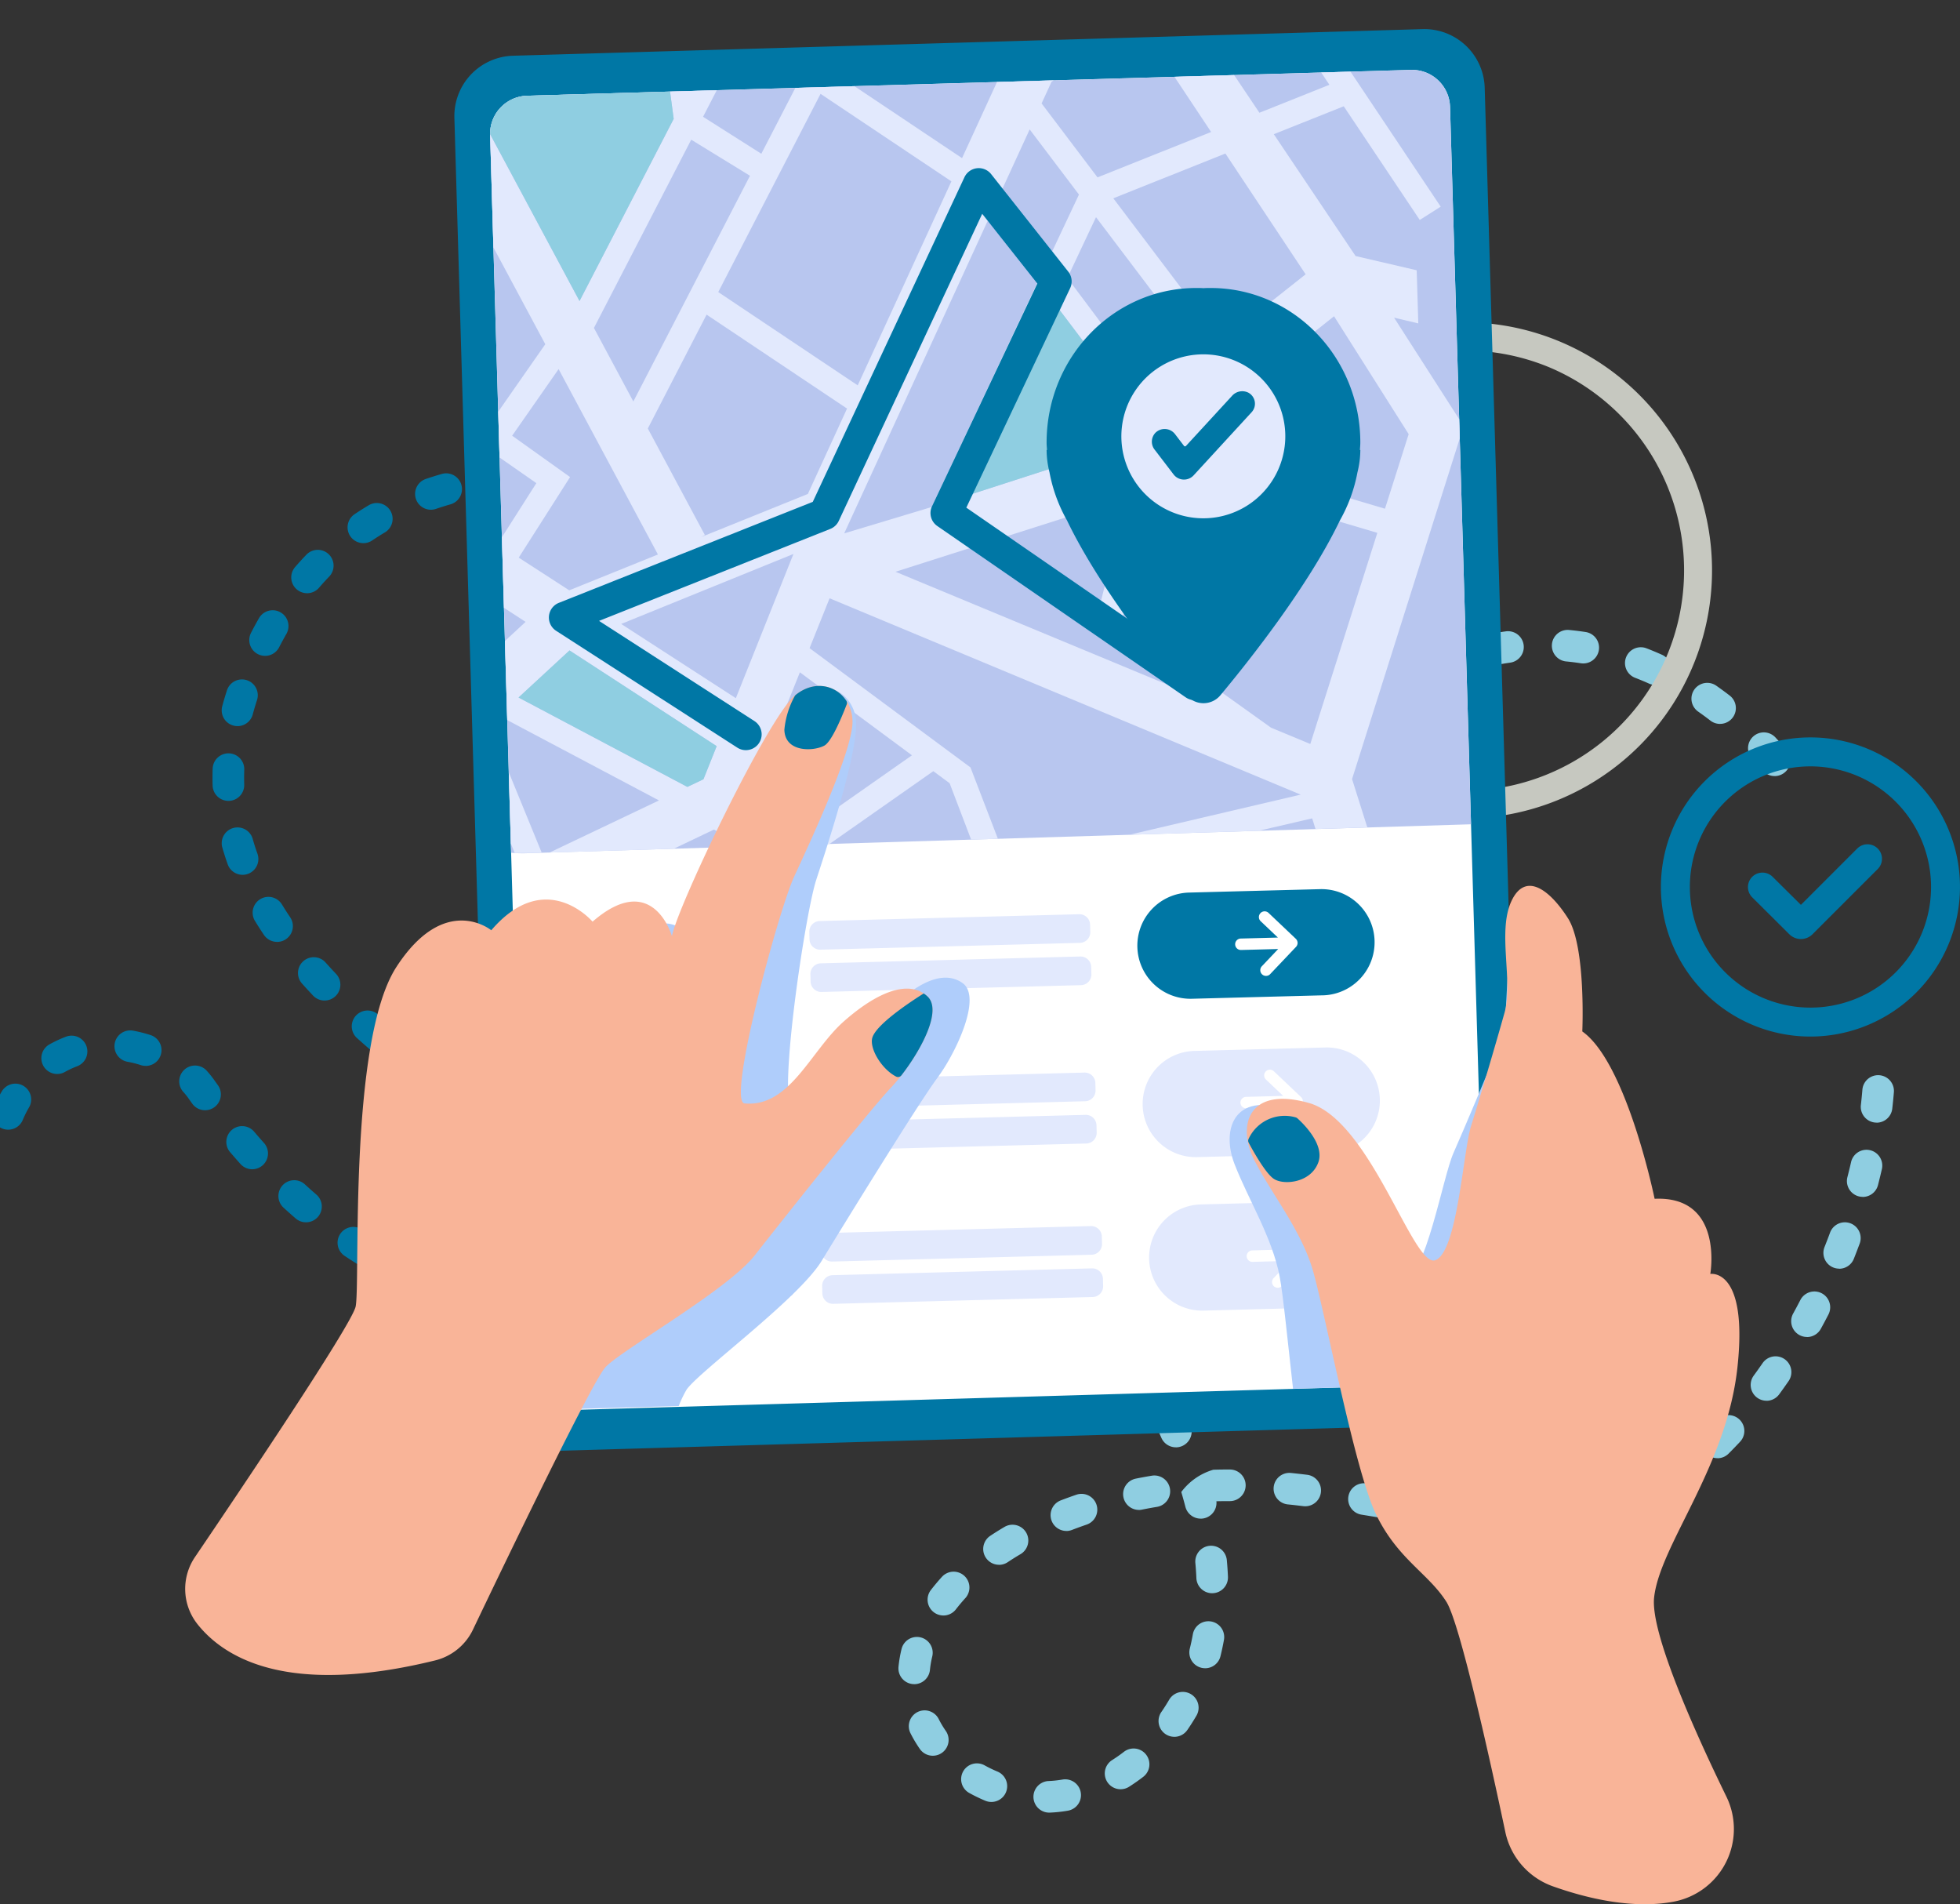 <svg xmlns="http://www.w3.org/2000/svg" xmlns:xlink="http://www.w3.org/1999/xlink" id="Group_3222" data-name="Group 3222" width="310.161" height="301.272" viewBox="0 0 310.161 301.272"><rect x="0" y="0" width="310.161" height="301.272" fill="#333333" stroke="none"/><defs><clipPath id="clip-path"><rect id="Rectangle_1832" data-name="Rectangle 1832" width="310.161" height="301.272" fill="none"></rect></clipPath><clipPath id="clip-path-4"><path id="Path_15196" data-name="Path 15196" d="M296.136,21.443,156.268,25.534a6.02,6.02,0,0,0-5.842,6.194l5.731,195.918a6.021,6.021,0,0,0,6.194,5.842L302.219,229.4a6.021,6.021,0,0,0,5.842-6.194L302.329,27.284a6.019,6.019,0,0,0-6.014-5.844c-.059,0-.12,0-.179,0" transform="translate(-150.423 -21.44)" fill="none"></path></clipPath><clipPath id="clip-path-6"><rect id="Rectangle_1829" data-name="Rectangle 1829" width="74.124" height="74.002" fill="none"></rect></clipPath><clipPath id="clip-path-7"><rect id="Rectangle_1830" data-name="Rectangle 1830" width="88.792" height="114.887" fill="none"></rect></clipPath></defs><g id="Group_3221" data-name="Group 3221" clip-path="url(#clip-path)"><g id="Group_3208" data-name="Group 3208"><g id="Group_3207" data-name="Group 3207" clip-path="url(#clip-path)"><path id="Path_15160" data-name="Path 15160" d="M79.223,278.248a2.5,2.5,0,0,1-.04-5,12.243,12.243,0,0,0,2.077-.2,2.5,2.5,0,1,1,.934,4.912,17.247,17.247,0,0,1-2.93.29ZM70,276.5a2.5,2.5,0,0,1-.824-.14c-.805-.281-1.639-.6-2.477-.942a2.5,2.5,0,1,1,1.9-4.626c.757.31,1.507.6,2.229.848A2.5,2.5,0,0,1,70,276.5Zm19-3.942a2.5,2.5,0,0,1-2.237-3.613c.091-.184.179-.376.261-.571l.23-.548a6.351,6.351,0,0,0,.267-.768,2.5,2.5,0,0,1,4.821,1.326,11.375,11.375,0,0,1-.478,1.378l-.231.548c-.123.292-.255.582-.394.86A2.5,2.5,0,0,1,89,272.56ZM59.248,271.3a2.488,2.488,0,0,1-1.309-.372c-.731-.45-1.47-.925-2.2-1.412a2.5,2.5,0,0,1,2.78-4.156c.676.452,1.362.893,2.04,1.311a2.5,2.5,0,0,1-1.314,4.629Zm-9.611-7.094A2.49,2.49,0,0,1,48,263.6c-.646-.558-1.3-1.137-1.936-1.722a2.5,2.5,0,0,1,3.377-3.687c.6.552,1.218,1.1,1.827,1.625a2.5,2.5,0,0,1-1.635,4.392ZM87.8,261.34a2.5,2.5,0,0,1-2.074-1.1c-.394-.583-.856-1.2-1.371-1.825a2.5,2.5,0,0,1,3.862-3.176c.615.748,1.171,1.488,1.652,2.2a2.5,2.5,0,0,1-2.069,3.9Zm-46.673-5.524a2.494,2.494,0,0,1-1.863-.833c-.568-.634-1.138-1.287-1.7-1.942a2.5,2.5,0,0,1,3.8-3.244c.532.624,1.076,1.247,1.617,1.851a2.5,2.5,0,0,1-1.862,4.168Zm38.492-3.162a2.491,2.491,0,0,1-1.653-.626c-.584-.516-1.2-1.046-1.871-1.621a2.5,2.5,0,1,1,3.244-3.805c.7.594,1.33,1.142,1.936,1.677a2.5,2.5,0,0,1-1.655,4.374ZM2.5,249.555a2.5,2.5,0,0,1-2.3-3.468,21.82,21.82,0,0,1,1.268-2.545,2.5,2.5,0,1,1,4.318,2.52,16.8,16.8,0,0,0-.976,1.96A2.5,2.5,0,0,1,2.5,249.555Zm31.168-3.075a2.5,2.5,0,0,1-2.035-1.045c-.2-.275-.4-.556-.592-.834a10.793,10.793,0,0,0-.765-.957A2.5,2.5,0,1,1,34,240.313a15.826,15.826,0,0,1,1.124,1.408c.19.27.381.539.57.8a2.5,2.5,0,0,1-2.03,3.956Zm36.776-1.49a2.489,2.489,0,0,1-1.58-.564q-.969-.791-1.954-1.6a2.5,2.5,0,0,1,3.172-3.865q.979.8,1.944,1.591a2.5,2.5,0,0,1-1.583,4.437Zm-60.185-4.248a2.5,2.5,0,0,1-1.221-4.683,19.689,19.689,0,0,1,2.614-1.217,2.5,2.5,0,0,1,1.772,4.676,14.668,14.668,0,0,0-1.948.907A2.489,2.489,0,0,1,10.258,240.743Zm14.008-1.28a2.5,2.5,0,0,1-.771-.122,16.2,16.2,0,0,0-2.113-.531,2.5,2.5,0,0,1,.886-4.921,21.214,21.214,0,0,1,2.768.7,2.5,2.5,0,0,1-.77,4.879Zm36.977-2.113a2.49,2.49,0,0,1-1.637-.611c-.657-.569-1.3-1.138-1.92-1.691a2.5,2.5,0,0,1,3.336-3.724c.6.535,1.223,1.086,1.859,1.638a2.5,2.5,0,0,1-1.639,4.389Zm-8.672-8.227a2.493,2.493,0,0,1-1.817-.782c-.6-.635-1.19-1.276-1.753-1.906a2.5,2.5,0,0,1,3.73-3.33c.531.595,1.088,1.2,1.656,1.8a2.5,2.5,0,0,1-1.816,4.218Zm-7.52-9.28a2.5,2.5,0,0,1-2.077-1.105c-.494-.734-.971-1.48-1.419-2.215a2.5,2.5,0,0,1,4.271-2.6c.409.671.845,1.353,1.3,2.025a2.5,2.5,0,0,1-2.072,3.9ZM39.6,209.234a2.5,2.5,0,0,1-2.354-1.66c-.3-.842-.577-1.7-.821-2.545a2.5,2.5,0,1,1,4.8-1.384c.215.747.459,1.5.725,2.247a2.5,2.5,0,0,1-2.354,3.342Zm-2.243-11.7a2.5,2.5,0,0,1-2.5-2.423c-.027-.887-.025-1.79.007-2.683a2.5,2.5,0,1,1,5,.178c-.028.783-.03,1.574-.006,2.352a2.5,2.5,0,0,1-2.422,2.576Zm1.439-11.827a2.5,2.5,0,0,1-2.416-3.149c.225-.84.479-1.694.754-2.539a2.5,2.5,0,0,1,4.754,1.548c-.248.762-.477,1.532-.68,2.288A2.5,2.5,0,0,1,38.793,185.71Zm4.36-11.116a2.5,2.5,0,0,1-2.221-3.644c.4-.783.827-1.562,1.259-2.315a2.5,2.5,0,1,1,4.335,2.492c-.394.686-.781,1.4-1.148,2.111A2.5,2.5,0,0,1,43.153,174.594Zm6.644-9.912a2.5,2.5,0,0,1-1.891-4.134c.578-.669,1.18-1.328,1.789-1.96a2.5,2.5,0,1,1,3.6,3.47c-.546.567-1.086,1.158-1.6,1.759A2.494,2.494,0,0,1,49.8,164.682Zm8.916-7.92a2.5,2.5,0,0,1-1.4-4.574c.731-.492,1.488-.971,2.247-1.422a2.5,2.5,0,0,1,2.553,4.3c-.679.4-1.354.83-2.008,1.27A2.488,2.488,0,0,1,58.712,156.762ZM107.155,152a2.5,2.5,0,0,1-.747-.115c-.776-.243-1.562-.475-2.338-.69a2.5,2.5,0,1,1,1.337-4.818c.827.23,1.666.477,2.493.736a2.5,2.5,0,0,1-.746,4.887ZM69.4,151.473a2.5,2.5,0,0,1-.81-4.866c.828-.284,1.678-.55,2.527-.792a2.5,2.5,0,1,1,1.372,4.808c-.766.218-1.532.459-2.278.714A2.5,2.5,0,0,1,69.4,151.473Zm26.111-2.117a2.521,2.521,0,0,1-.352-.025c-.8-.113-1.61-.211-2.405-.293a2.5,2.5,0,0,1,.51-4.974c.857.088,1.73.194,2.592.316a2.5,2.5,0,0,1-.345,4.976Zm-14.445-.373a2.5,2.5,0,0,1-.237-4.989c.864-.083,1.746-.149,2.622-.194a2.5,2.5,0,1,1,.258,4.993c-.8.041-1.61.1-2.4.178C81.225,148.979,81.144,148.983,81.063,148.983Z" transform="translate(-1.211 -70.83)" fill="#0077a5"></path><path id="Path_15161" data-name="Path 15161" d="M482.877,218.588a2.494,2.494,0,0,1-1.9-.876c-.523-.612-1.063-1.219-1.606-1.8a2.5,2.5,0,1,1,3.665-3.4c.589.635,1.176,1.294,1.743,1.958a2.5,2.5,0,0,1-1.9,4.124Zm-65.75-6.763a2.5,2.5,0,0,1-1.642-4.386c.665-.578,1.346-1.145,2.027-1.684a2.5,2.5,0,0,1,3.105,3.919c-.62.491-1.242,1.008-1.849,1.536A2.49,2.49,0,0,1,417.127,211.825Zm57.118-1.487a2.489,2.489,0,0,1-1.526-.521c-.634-.489-1.284-.968-1.934-1.422a2.5,2.5,0,1,1,2.866-4.1c.713.5,1.428,1.024,2.123,1.561a2.5,2.5,0,0,1-1.53,4.479Zm-47.276-5.259a2.5,2.5,0,0,1-1.151-4.721c.787-.408,1.593-.8,2.393-1.156a2.5,2.5,0,0,1,2.047,4.562c-.716.321-1.436.669-2.141,1.034A2.49,2.49,0,0,1,426.969,205.079Zm37.055-.9a2.491,2.491,0,0,1-1.021-.219c-.725-.325-1.465-.633-2.2-.916a2.5,2.5,0,1,1,1.8-4.666c.818.315,1.642.658,2.449,1.02a2.5,2.5,0,0,1-1.024,4.782ZM438.2,201.094a2.5,2.5,0,0,1-.491-4.951c.87-.175,1.756-.326,2.634-.447a2.5,2.5,0,1,1,.685,4.953c-.776.107-1.56.241-2.33.4A2.513,2.513,0,0,1,438.2,201.094Zm14.4-.319a2.519,2.519,0,0,1-.384-.03c-.779-.12-1.569-.218-2.35-.291a2.5,2.5,0,0,1,.464-4.978c.879.082,1.77.192,2.647.327a2.5,2.5,0,0,1-.378,4.971Z" transform="translate(-202.054 -95.811)" fill="#8fcee1"></path><path id="Path_15162" data-name="Path 15162" d="M301.933,440.846a2.5,2.5,0,0,1-.107-5,16.718,16.718,0,0,0,1.953-.2l.227-.038a2.5,2.5,0,0,1,.86,4.925l-.284.048a21.737,21.737,0,0,1-2.54.26Zm-9.212-1.688a2.492,2.492,0,0,1-.961-.193,25.317,25.317,0,0,1-2.515-1.216,2.5,2.5,0,1,1,2.422-4.374,20.294,20.294,0,0,0,2.017.975,2.5,2.5,0,0,1-.963,4.808Zm20.45-2.012a2.5,2.5,0,0,1-1.34-4.613c.635-.4,1.265-.843,1.872-1.312a2.5,2.5,0,0,1,3.053,3.96c-.729.562-1.486,1.092-2.251,1.577A2.488,2.488,0,0,1,313.171,437.146Zm-29.714-5.3a2.5,2.5,0,0,1-2.054-1.071,20.219,20.219,0,0,1-1.471-2.467,2.5,2.5,0,1,1,4.467-2.246,15.214,15.214,0,0,0,1.107,1.854,2.5,2.5,0,0,1-2.049,3.929Zm38.217-2.995a2.5,2.5,0,0,1-2.055-3.921c.438-.634.857-1.294,1.247-1.963a2.5,2.5,0,0,1,4.32,2.517c-.454.779-.943,1.548-1.453,2.287A2.5,2.5,0,0,1,321.674,428.855Zm-41.159-8.331a2.531,2.531,0,0,1-.254-.013,2.5,2.5,0,0,1-2.237-2.738,20.664,20.664,0,0,1,.486-2.822,2.5,2.5,0,0,1,4.857,1.187,15.642,15.642,0,0,0-.368,2.137A2.5,2.5,0,0,1,280.515,420.524Zm46.035-2.518a2.5,2.5,0,0,1-2.429-3.1c.186-.752.351-1.526.489-2.3a2.5,2.5,0,0,1,4.922.878c-.158.883-.345,1.766-.558,2.624A2.5,2.5,0,0,1,326.55,418.006Zm-41.424-8.346a2.5,2.5,0,0,1-1.979-4.026c.542-.7,1.131-1.405,1.751-2.086a2.5,2.5,0,1,1,3.7,3.367c-.528.58-1.028,1.175-1.486,1.77A2.5,2.5,0,0,1,285.126,409.66Zm42.537-3.521a2.5,2.5,0,0,1-2.5-2.394c-.033-.784-.088-1.587-.162-2.387a2.5,2.5,0,1,1,4.979-.461c.082.883.142,1.77.179,2.637a2.5,2.5,0,0,1-2.392,2.6Zm-33.73-4.5a2.5,2.5,0,0,1-1.387-4.582c.73-.486,1.488-.96,2.253-1.409a2.5,2.5,0,1,1,2.534,4.311c-.685.4-1.363.827-2.016,1.262A2.488,2.488,0,0,1,293.933,401.643Zm83.992-4.551h-.083c-.842-.027-1.711-.068-2.585-.121a2.5,2.5,0,0,1,.3-4.991c.827.05,1.65.089,2.445.114a2.5,2.5,0,0,1-.08,5Zm9.419-.335a2.5,2.5,0,0,1-.388-4.97,20.082,20.082,0,0,0,2.186-.477,2.5,2.5,0,0,1,1.329,4.82,25.1,25.1,0,0,1-2.732.595A2.522,2.522,0,0,1,387.344,396.758Zm-82.745-.466a2.5,2.5,0,0,1-.9-4.835c.807-.309,1.631-.609,2.45-.89a2.5,2.5,0,1,1,1.623,4.729c-.763.262-1.531.541-2.283.829A2.5,2.5,0,0,1,304.6,396.292Zm61.424-.277a2.518,2.518,0,0,1-.341-.023c-.812-.111-1.637-.228-2.523-.36a2.5,2.5,0,0,1,.735-4.946c.866.129,1.671.244,2.463.351a2.5,2.5,0,0,1-.334,4.977Zm-40.181-1.672a2.5,2.5,0,0,1-2.419-1.875c-.2-.771-.418-1.558-.651-2.337a9.731,9.731,0,0,1,5.09-3.53l.158,0c.8-.022,1.623-.032,2.445-.029a2.5,2.5,0,0,1-.01,5h-.3c-.614,0-1.225.008-1.823.023a2.5,2.5,0,0,1-2.489,2.753Zm28.367-.184a2.515,2.515,0,0,1-.412-.034c-.675-.112-1.567-.259-2.477-.407a2.5,2.5,0,1,1,.8-4.935c.917.149,1.813.3,2.492.41a2.5,2.5,0,0,1-.406,4.967Zm-38.14-1.194a2.5,2.5,0,0,1-.491-4.951c.848-.171,1.71-.328,2.563-.469a2.5,2.5,0,0,1,.813,4.933c-.8.131-1.6.278-2.39.437A2.512,2.512,0,0,1,316.068,392.965Zm26.314-.578a2.526,2.526,0,0,1-.3-.019c-.839-.1-1.665-.2-2.456-.276a2.5,2.5,0,0,1,.512-4.974c.821.085,1.679.181,2.548.287a2.5,2.5,0,0,1-.3,4.982Zm55.98-.084a2.5,2.5,0,0,1-1.337-4.615c.654-.412,1.318-.859,1.974-1.326a2.5,2.5,0,0,1,2.9,4.073c-.732.521-1.475,1.02-2.207,1.482A2.489,2.489,0,0,1,398.362,392.3Zm9.262-7.523a2.5,2.5,0,0,1-1.765-4.27c.564-.562,1.132-1.15,1.688-1.746a2.5,2.5,0,1,1,3.656,3.411c-.6.64-1.207,1.271-1.814,1.875A2.492,2.492,0,0,1,407.625,384.78Zm-85.708-1.721a2.5,2.5,0,0,1-2.294-1.5c-.323-.742-.662-1.491-1.008-2.225a2.5,2.5,0,0,1,4.523-2.131c.367.779.727,1.574,1.07,2.362a2.5,2.5,0,0,1-2.291,3.5Zm93.46-7.369a2.5,2.5,0,0,1-2.015-3.978c.477-.651.954-1.322,1.417-1.994a2.5,2.5,0,0,1,4.116,2.838c-.49.711-.995,1.421-1.5,2.111A2.5,2.5,0,0,1,415.377,375.691Zm-98.993-3.222a2.5,2.5,0,0,1-2.13-1.188c-.425-.69-.867-1.383-1.313-2.061a2.5,2.5,0,1,1,4.176-2.75c.473.719.942,1.454,1.393,2.186a2.5,2.5,0,0,1-2.126,3.813Zm105.4-6.864a2.5,2.5,0,0,1-2.189-3.7c.392-.712.78-1.441,1.154-2.166a2.5,2.5,0,0,1,4.443,2.293c-.394.763-.8,1.53-1.215,2.281A2.5,2.5,0,0,1,421.788,365.606Zm-112.379-2.84a2.5,2.5,0,0,1-1.923-.9c-.519-.624-1.054-1.248-1.59-1.855a2.5,2.5,0,0,1,3.747-3.311c.569.644,1.137,1.307,1.688,1.968a2.5,2.5,0,0,1-1.921,4.1Zm117.482-7.97a2.5,2.5,0,0,1-2.321-3.427c.3-.757.6-1.527.878-2.29a2.5,2.5,0,0,1,4.691,1.73c-.3.8-.607,1.614-.925,2.411A2.5,2.5,0,0,1,426.891,354.8Zm-125.76-.649a2.491,2.491,0,0,1-1.674-.644c-.6-.543-1.221-1.084-1.838-1.607a2.5,2.5,0,0,1,3.233-3.814c.656.556,1.313,1.131,1.953,1.708a2.5,2.5,0,0,1-1.675,4.357Zm129.483-10.708a2.5,2.5,0,0,1-2.423-3.125c.2-.789.4-1.589.578-2.379a2.5,2.5,0,0,1,4.875,1.113c-.191.834-.4,1.681-.611,2.515A2.5,2.5,0,0,1,430.614,343.439Zm2.194-11.747a2.527,2.527,0,0,1-.288-.016,2.5,2.5,0,0,1-2.2-2.768c.093-.808.173-1.625.24-2.428a2.5,2.5,0,0,1,4.983.414c-.071.855-.157,1.724-.255,2.583A2.5,2.5,0,0,1,432.808,331.692Z" transform="translate(-135.841 -154.074)" fill="#8fcee1"></path><path id="Ellipse_848" data-name="Ellipse 848" d="M37.062-2.2A39.254,39.254,0,0,1,64.826,64.826,39.265,39.265,0,1,1,21.778.884,39.021,39.021,0,0,1,37.062-2.2Zm0,74.124A34.869,34.869,0,0,0,50.63,4.941,34.869,34.869,0,0,0,23.494,69.182,34.638,34.638,0,0,0,37.062,71.921Z" transform="translate(194.583 53.188)" fill="#c6c8c0"></path></g></g><g id="Group_3210" data-name="Group 3210"><g id="Group_3209" data-name="Group 3209" clip-path="url(#clip-path)"><path id="Path_15163" data-name="Path 15163" d="M155.176,233.877a9.554,9.554,0,0,1-9.818-9.26l-5.9-201.656a9.555,9.555,0,0,1,9.26-9.818L292.683,8.931a9.554,9.554,0,0,1,9.818,9.26l5.9,201.656a9.554,9.554,0,0,1-9.259,9.818Z" transform="translate(-67.554 -4.324)" fill="#0077a5"></path><path id="Path_15164" data-name="Path 15164" d="M296.136,21.442a6.021,6.021,0,0,1,6.194,5.842L308.061,223.2a6.02,6.02,0,0,1-5.842,6.194l-139.868,4.092a6.02,6.02,0,0,1-6.194-5.842L150.426,31.728a6.02,6.02,0,0,1,5.842-6.194" transform="translate(-72.867 -10.385)" fill="#fff"></path></g></g><g id="Group_3212" data-name="Group 3212" transform="translate(77.556 11.054)"><g id="Group_3211" data-name="Group 3211" clip-path="url(#clip-path-4)"><path id="Path_15165" data-name="Path 15165" d="M354.411,17.643l2.826,92.5A18.358,18.358,0,0,1,339.3,128.917l-198.113,6.068a18.358,18.358,0,0,1-19.052-17.633l-2.826-92.5a18.358,18.358,0,0,1,17.933-18.77L335.359.009a18.357,18.357,0,0,1,19.052,17.633" transform="translate(-135.349 -11.054)" fill="#b8c6ef"></path><path id="Path_15166" data-name="Path 15166" d="M272.777,42.525,259.835,23.249,270.9,18.83l12.03,17.984,3.314-2.1L265.827,4.163l-4.638.142,7.443,11.126-11.074,4.422L247.4,4.729l-22.526.69-3.17,2.057-2.8-1.872-6.864.209,6.276,4.2L210.5,27.036,189.953,13.3l3.57-6.916-4.543.14-2.353,4.553L180.221,6.79l-8.234.252-3.928,7.6-1.01-7.448-3.978.122,1.793,13.51-14.9,28.819L130.223,12.8l8.023-4.723-.534.016A18.55,18.55,0,0,0,122,17.637l1.319-.776,7.74,14.444-10.792,11.55.174,5.686L133.095,35.1l11.454,21.377-17.54,25.132-5.647-2.977.271,8.9,11.116,7.226-4.717,9.73-6-3.772.147,4.808,8.182,5.146-7.8,7.239.044,1.461a19.312,19.312,0,0,0,1.93,7.571l8.029-7.414,7.146,17.437c.64.046,4.281-.031,4.281-.031l-8.3-20.261-.058.023,1.575-1.452,25.331,13.41-17.308,8.242,19.657-.6,6.349-3.033,5.065,2.682,13.222-.405,16.431-11.518,2.581,1.912,3.4,8.918,4.24-.129-4.341-11.291-25.464-18.872,3.167-7.888,74.547,31.061L237,134.077l20.471-.628,8.435-1.961.528,1.685,8.2-.252-2.417-7.651,17.658-55.84L278.867,52.275l3.832.906-.253-8.406ZM224.665,14.949l14-8.983L249.915,22.9l-17.98,7.179-8.848-11.7ZM221.2,22.49,229,32.8l-4.519,9.587L216.786,32.1Zm16.64,44.319-10.764,8.518-16.2,5.231L225.225,50.12Zm15.41-1.942,10.2,13.492-19.791-5.867Zm-38.423-28.5,7.688,10.17L205.689,82.232,191.852,86.4ZM169.2,86.987l.6-.328L160.775,69.81l9.3-18.016L192.3,66.655,186.1,80.165Zm48-.011,13.668-4.357.582-.418,6.051-4.814-5.193,20.387Zm9.968-40.988,4.53-9.61L248.4,58.451l-7.471,5.914ZM208.815,30.709,193.991,62.984l-22.071-14.76,16.19-31.36Zm-39.3-10.215,6.168-11.938,9.1,6.085-6.047,11.7ZM152.248,53.9l15.394-29.783,9.3,5.707L158.484,65.534ZM130.356,83.773l6.679-9.57,6.1,4.25-6.13,9.623Zm9.991,6.465,8.125-12.746-9.166-6.543,7.352-10.537,15.717,29.33-14.038,5.667Zm-10.006,15.7,5.743-9.012,5.346,3.475-8.036,7.457Zm9.977,6.431,8.064-7.448,23.288,15.143-2.092,5.238-2.546,1.21Zm62.254,9.142-19.356,13.57-7.5-3.969,9.122-22.729Zm-27.867-9.037-18.147-11.744L183.82,89.658Zm25.263-20,12.491-3.981,30.575,21.858Zm65.641,27.248-6.212-2.578-23.626-16.889,6.194-24.088,34.252,10.151Zm15.567-49.022L277.427,82.5l-7.537-2.234L256.367,62.387l13-10.338ZM264.87,45.416,251.522,55.978,234.436,33.39l17.739-7.084Z" transform="translate(-135.816 -13.071)" fill="#e2e9fd"></path><path id="Path_15167" data-name="Path 15167" d="M190.508,214.727l-23.288-15.142-8.064,7.448,26.714,14.143,2.547-1.21Z" transform="translate(-154.654 -107.735)" fill="#8fcee1"></path><path id="Path_15168" data-name="Path 15168" d="M147.6,11.038l-8.023,4.722L159.321,52.6l14.9-28.819-1.793-13.51Z" transform="translate(-145.169 -16.032)" fill="#8fcee1"></path><path id="Path_15169" data-name="Path 15169" d="M379.389,135.393,359.6,129.525l9.588-7.625Z" transform="translate(-251.75 -70.104)" fill="#8fcee1"></path><path id="Path_15170" data-name="Path 15170" d="M296,123.736l16.2-5.231,10.763-8.518L310.354,93.3Z" transform="translate(-220.944 -56.249)" fill="#8fcee1"></path><path id="Path_15171" data-name="Path 15171" d="M201.981,146.022a2.488,2.488,0,0,1-1.352-.4l-28.668-18.481a2.5,2.5,0,0,1,.431-4.424l40.182-15.977,24-51.356a2.5,2.5,0,0,1,4.226-.493L253,70.315a2.5,2.5,0,0,1,.3,2.62l-16.429,34.721,37.582,25.913a2.5,2.5,0,0,1-2.838,4.116l-39.332-27.119a2.5,2.5,0,0,1-.841-3.127L248.112,72.2l-8.726-11.031-22.7,48.587a2.5,2.5,0,0,1-1.341,1.265l-36.592,14.55,24.587,15.85a2.5,2.5,0,0,1-1.357,4.6Z" transform="translate(-161.512 -38.396)" fill="#0077a5"></path><path id="Path_15172" data-name="Path 15172" d="M371.332,120.869a15.038,15.038,0,1,1-15.039-15.039,15.039,15.039,0,0,1,15.039,15.039" transform="translate(-242.864 -62.32)" fill="#e2e9fd"></path><path id="Path_15173" data-name="Path 15173" d="M370.871,112.834c0-13.515-10.6-24.463-23.691-24.463-.386,0-.745,0-1.131.028-.386-.028-.745-.028-1.131-.028-13.086,0-23.692,10.948-23.692,24.463,0,.4.042.772.069,1.166h-.069a14.936,14.936,0,0,0,.456,3.524,24.554,24.554,0,0,0,2.77,7.611c4.955,10.345,14.319,22.156,18.915,27.665a3.484,3.484,0,0,0,5.364,0c4.593-5.512,13.957-17.319,18.912-27.667a24.587,24.587,0,0,0,2.776-7.61,15.038,15.038,0,0,0,.455-3.517h-.069c.022-.4.064-.773.064-1.173Zm-11.98.661a12.97,12.97,0,1,1-3.693-10.83A12.953,12.953,0,0,1,358.892,113.5Z" transform="translate(-233.162 -53.862)" fill="#0077a5"></path><path id="Path_15174" data-name="Path 15174" d="M368.916,120.336a2.155,2.155,0,0,0-2.682.434l-7.3,7.935a.208.208,0,0,1-.161.066.205.205,0,0,1-.155-.08l-1.425-1.866h0a2.071,2.071,0,0,0-3.112-.182,2.039,2.039,0,0,0-.095,2.665l3,3.922a2.072,2.072,0,0,0,3.149.138l9.194-10.007h0a1.982,1.982,0,0,0-.42-3.024Z" transform="translate(-248.815 -69.208)" fill="#0077a5"></path><path id="Path_15175" data-name="Path 15175" d="M378.437,289.631l-20.734.544a8.4,8.4,0,0,1-.44-16.8L378,272.834a8.4,8.4,0,1,1,.441,16.8" transform="translate(-246.656 -143.217)" fill="#0077a5"></path><path id="Path_15176" data-name="Path 15176" d="M388.828,285.112c.008-.013.013-.028.021-.042a.941.941,0,0,0,.058-.116c.007-.019.01-.038.016-.057a.828.828,0,0,0,.031-.113.9.9,0,0,0,.013-.179.884.884,0,0,0-.023-.178.9.9,0,0,0-.037-.111c-.007-.019-.011-.039-.02-.057a.864.864,0,0,0-.064-.112c-.008-.013-.014-.028-.023-.041a.929.929,0,0,0-.116-.134l-4.327-4.106a.906.906,0,0,0-1.247,1.314l2.741,2.6-5.9.155a.906.906,0,0,0,.047,1.811l5.9-.155-2.6,2.741a.906.906,0,0,0,1.314,1.247l4.106-4.327a.924.924,0,0,0,.109-.14" transform="translate(-261.185 -146.504)" fill="#fff"></path><path id="Path_15177" data-name="Path 15177" d="M214.562,294.112a3.178,3.178,0,0,0-1.338-2.463,3.142,3.142,0,0,0-1.983-.583,3.209,3.209,0,0,0-3.03,3.228l-8.862.233a3.141,3.141,0,0,0-1.368-2.493,3.026,3.026,0,0,0-1.93-.567,3.152,3.152,0,0,0-3.031,3.214c-.538-.138-1.042-.261-1.542-.4a.237.237,0,0,1-.123-.181c-.044-1.461-.091-2.922-.106-4.385a1.206,1.206,0,0,1,.253-.646,8.836,8.836,0,0,1,2.728-2.334,10.251,10.251,0,0,1,3.77-1.459,9.841,9.841,0,0,1,1.162-.1c1.234-.042,2.471-.026,3.7-.113a4.828,4.828,0,0,1,3,.777c1.038.662,2.033,1.393,3.027,2.122a1.511,1.511,0,0,0,.772.293,16.522,16.522,0,0,1,4.856,1.14,7.519,7.519,0,0,1,1.231.752.942.942,0,0,1,.371.8q.024,1.225.064,2.449c0,.137-.011.228-.169.274-.473.137-.942.29-1.456.451m-20.329-5.486,6.1.047c-.018-.687-.035-1.336-.052-1.979a8.538,8.538,0,0,0-6.044,1.932m7.582-2.012c.019.717.036,1.384.054,2.064l5.478.048c0-.025.008-.051.012-.076-.32-.236-.627-.491-.962-.7-.568-.359-1.153-.691-1.731-1.034-.9-.536-1.881-.267-2.851-.3" transform="translate(-170.2 -149.134)" fill="#b8c6ef"></path><path id="Path_15178" data-name="Path 15178" d="M198.731,299.458a2.157,2.157,0,1,1-2.107,2.205,2.163,2.163,0,0,1,2.107-2.205" transform="translate(-172.803 -156.115)" fill="#b8c6ef"></path><path id="Path_15179" data-name="Path 15179" d="M228.252,298.684a2.157,2.157,0,1,1-2.125,2.188,2.163,2.163,0,0,1,2.125-2.188" transform="translate(-187.095 -155.74)" fill="#b8c6ef"></path><path id="Path_15180" data-name="Path 15180" d="M291.211,285.064l-41.057,1.077a1.688,1.688,0,0,1-1.731-1.643l-.03-1.159a1.687,1.687,0,0,1,1.643-1.731l41.057-1.077a1.688,1.688,0,0,1,1.732,1.643l.03,1.159a1.687,1.687,0,0,1-1.643,1.731" transform="translate(-197.88 -146.947)" fill="#e2e9fd"></path><path id="Path_15181" data-name="Path 15181" d="M291.551,298.038l-41.057,1.077a1.688,1.688,0,0,1-1.731-1.643l-.03-1.159a1.687,1.687,0,0,1,1.643-1.731l41.057-1.077a1.688,1.688,0,0,1,1.732,1.643l.03,1.159a1.687,1.687,0,0,1-1.643,1.731" transform="translate(-198.045 -153.232)" fill="#e2e9fd"></path><path id="Path_15182" data-name="Path 15182" d="M380.061,338.223l-20.734.544a8.4,8.4,0,1,1-.44-16.8l20.733-.544a8.4,8.4,0,1,1,.441,16.8" transform="translate(-247.442 -166.756)" fill="#e2e9fd"></path><path id="Path_15183" data-name="Path 15183" d="M390.452,333.7c.008-.013.013-.028.021-.042a.935.935,0,0,0,.058-.116c.007-.019.01-.038.016-.057a.833.833,0,0,0,.031-.113.907.907,0,0,0,.013-.179.888.888,0,0,0-.023-.178.908.908,0,0,0-.037-.111c-.007-.019-.011-.039-.02-.057a.859.859,0,0,0-.064-.112c-.008-.013-.014-.028-.023-.041a.929.929,0,0,0-.116-.134l-4.327-4.106a.906.906,0,0,0-1.247,1.314l2.741,2.6-5.9.155a.906.906,0,0,0,.047,1.811l5.9-.155-2.6,2.741a.906.906,0,0,0,1.314,1.247l4.106-4.327a.928.928,0,0,0,.109-.14" transform="translate(-261.972 -170.043)" fill="#fff"></path><path id="Path_15184" data-name="Path 15184" d="M216.185,342.7a3.178,3.178,0,0,0-1.338-2.463,3.141,3.141,0,0,0-1.983-.583,3.209,3.209,0,0,0-3.03,3.228l-8.862.233a3.141,3.141,0,0,0-1.368-2.493,3.026,3.026,0,0,0-1.93-.567,3.152,3.152,0,0,0-3.031,3.214c-.538-.138-1.042-.261-1.542-.4a.237.237,0,0,1-.123-.181c-.044-1.462-.091-2.923-.106-4.385a1.206,1.206,0,0,1,.253-.646,8.835,8.835,0,0,1,2.728-2.334,10.252,10.252,0,0,1,3.77-1.459,9.848,9.848,0,0,1,1.162-.1c1.234-.042,2.471-.026,3.7-.113a4.828,4.828,0,0,1,3,.777c1.038.662,2.033,1.393,3.026,2.122a1.511,1.511,0,0,0,.772.293,16.521,16.521,0,0,1,4.856,1.14,7.519,7.519,0,0,1,1.231.752.942.942,0,0,1,.371.8q.024,1.225.064,2.449c0,.137-.011.228-.169.274-.473.137-.942.29-1.456.451m-20.329-5.486,6.1.047c-.018-.687-.035-1.336-.052-1.979a8.538,8.538,0,0,0-6.044,1.932m7.582-2.012c.019.717.036,1.384.054,2.064l5.478.048c0-.025.008-.051.012-.076-.32-.236-.627-.491-.962-.7-.568-.359-1.153-.691-1.731-1.034-.9-.536-1.881-.267-2.851-.3" transform="translate(-170.986 -172.672)" fill="#b8c6ef"></path><path id="Path_15185" data-name="Path 15185" d="M200.354,348.05a2.157,2.157,0,1,1-2.107,2.205,2.162,2.162,0,0,1,2.107-2.205" transform="translate(-173.589 -179.654)" fill="#b8c6ef"></path><path id="Path_15186" data-name="Path 15186" d="M229.875,347.276a2.157,2.157,0,1,1-2.125,2.188,2.163,2.163,0,0,1,2.125-2.188" transform="translate(-187.881 -179.279)" fill="#b8c6ef"></path><path id="Path_15187" data-name="Path 15187" d="M292.834,333.655l-41.057,1.077a1.688,1.688,0,0,1-1.731-1.643l-.03-1.159a1.687,1.687,0,0,1,1.643-1.731l41.057-1.077a1.688,1.688,0,0,1,1.732,1.643l.03,1.159a1.687,1.687,0,0,1-1.643,1.731" transform="translate(-198.667 -170.485)" fill="#e2e9fd"></path><path id="Path_15188" data-name="Path 15188" d="M293.174,346.629l-41.057,1.077a1.688,1.688,0,0,1-1.731-1.643l-.03-1.159A1.687,1.687,0,0,1,252,343.173l41.057-1.077a1.688,1.688,0,0,1,1.732,1.643l.03,1.159a1.687,1.687,0,0,1-1.643,1.731" transform="translate(-198.831 -176.77)" fill="#e2e9fd"></path><path id="Path_15189" data-name="Path 15189" d="M382.044,385.327l-20.734.544a8.4,8.4,0,1,1-.44-16.8l20.733-.544a8.4,8.4,0,1,1,.441,16.8" transform="translate(-248.403 -189.574)" fill="#e2e9fd"></path><path id="Path_15190" data-name="Path 15190" d="M392.435,380.808c.008-.013.013-.028.021-.042a.936.936,0,0,0,.058-.116c.007-.019.01-.038.016-.057a.837.837,0,0,0,.031-.113.907.907,0,0,0,.013-.179.888.888,0,0,0-.023-.178.919.919,0,0,0-.037-.111c-.007-.019-.011-.039-.02-.057a.868.868,0,0,0-.064-.112c-.008-.013-.014-.028-.023-.041a.929.929,0,0,0-.116-.134l-4.327-4.106a.906.906,0,0,0-1.247,1.314l2.741,2.6-5.9.155a.906.906,0,1,0,.047,1.811l5.9-.155-2.6,2.741a.906.906,0,0,0,1.314,1.247l4.106-4.327a.921.921,0,0,0,.109-.14" transform="translate(-262.932 -192.861)" fill="#fff"></path><path id="Path_15191" data-name="Path 15191" d="M218.168,389.808a3.178,3.178,0,0,0-1.338-2.463,3.142,3.142,0,0,0-1.983-.583,3.209,3.209,0,0,0-3.03,3.228l-8.862.233a3.141,3.141,0,0,0-1.368-2.493,3.025,3.025,0,0,0-1.93-.567,3.152,3.152,0,0,0-3.031,3.214c-.538-.138-1.042-.261-1.542-.4a.237.237,0,0,1-.123-.181c-.044-1.462-.091-2.923-.106-4.385a1.206,1.206,0,0,1,.253-.646,8.835,8.835,0,0,1,2.728-2.334,10.252,10.252,0,0,1,3.77-1.459,9.831,9.831,0,0,1,1.162-.1c1.234-.042,2.471-.026,3.7-.113a4.828,4.828,0,0,1,3,.777c1.038.662,2.033,1.393,3.026,2.122a1.511,1.511,0,0,0,.772.293,16.522,16.522,0,0,1,4.856,1.14,7.523,7.523,0,0,1,1.231.752.942.942,0,0,1,.371.8q.024,1.225.064,2.449c0,.137-.011.228-.169.274-.473.137-.942.29-1.456.451m-20.329-5.486,6.1.047c-.018-.687-.035-1.336-.052-1.979a8.538,8.538,0,0,0-6.044,1.932m7.582-2.012c.019.717.036,1.384.054,2.064l5.478.048c0-.025.008-.051.012-.076-.32-.236-.627-.491-.962-.7-.568-.359-1.153-.691-1.731-1.034-.9-.536-1.881-.267-2.851-.3" transform="translate(-171.946 -195.49)" fill="#b8c6ef"></path><path id="Path_15192" data-name="Path 15192" d="M202.338,395.154a2.157,2.157,0,1,1-2.107,2.205,2.163,2.163,0,0,1,2.107-2.205" transform="translate(-174.55 -202.472)" fill="#b8c6ef"></path><path id="Path_15193" data-name="Path 15193" d="M231.858,394.38a2.157,2.157,0,1,1-2.125,2.188,2.163,2.163,0,0,1,2.125-2.188" transform="translate(-188.842 -202.097)" fill="#b8c6ef"></path><path id="Path_15194" data-name="Path 15194" d="M294.817,380.759l-41.057,1.077a1.688,1.688,0,0,1-1.731-1.643l-.03-1.159a1.687,1.687,0,0,1,1.643-1.731l41.057-1.077a1.688,1.688,0,0,1,1.732,1.643l.03,1.159a1.687,1.687,0,0,1-1.643,1.731" transform="translate(-199.627 -193.303)" fill="#e2e9fd"></path><path id="Path_15195" data-name="Path 15195" d="M295.158,393.733,254.1,394.811a1.688,1.688,0,0,1-1.731-1.643l-.03-1.159a1.687,1.687,0,0,1,1.643-1.731l41.057-1.077a1.688,1.688,0,0,1,1.732,1.643L296.8,392a1.687,1.687,0,0,1-1.643,1.731" transform="translate(-199.792 -199.588)" fill="#e2e9fd"></path></g></g><g id="Group_3220" data-name="Group 3220"><g id="Group_3219" data-name="Group 3219" clip-path="url(#clip-path)"><g id="Group_3215" data-name="Group 3215" transform="translate(194.583 145.712)" style="mix-blend-mode: multiply;isolation: isolate"><g id="Group_3214" data-name="Group 3214"><g id="Group_3213" data-name="Group 3213" clip-path="url(#clip-path-6)"><path id="Path_15197" data-name="Path 15197" d="M385.327,338.914c.547,2.906,1.249,10.092,2.107,17.7l64.069-1.8c.348-8.236-3.666-8-3.666-8s3.541-12.066-7.437-12.794c0,0-1.991-21.866-8.431-27.583,0,0,2.09-13.246-.268-18.055s-5.9-8.167-8.618-3.631-1.092,12.611-3,17.329-5.537,13.336-7.262,17.237-4.36,19.6-7.989,20.5-7.706-23.138-17.141-26.951-11.7,2.538-9.529,8.164,5.985,11.615,7.164,17.875" transform="translate(-377.4 -282.614)" fill="#afcdfb"></path></g></g></g><g id="Group_3218" data-name="Group 3218" transform="translate(64.641 108.756)" style="mix-blend-mode: multiply;isolation: isolate"><g id="Group_3217" data-name="Group 3217"><g id="Group_3216" data-name="Group 3216" clip-path="url(#clip-path-7)"><path id="Path_15198" data-name="Path 15198" d="M129.012,317.149c-.088.9-1.526,4.21-3.639,8.674l42.769-1.2a16.838,16.838,0,0,1,1.278-2.656c2.254-3.041,17.711-14.36,21.337-20.311s15.254-24.82,18.26-28.875c.376-.507.76-1.078,1.163-1.706,2.754-4.415,5.582-11.357,2.916-13.334a4,4,0,0,0-.665-.406c-3.025-1.535-7.364.653-12.049,5.9-4.639,5.2-6.858,14.551-14.05,14.718-2.823.068,1.717-30.926,3.578-36.615s6.2-18.963,6.3-24.39a6.2,6.2,0,0,0-1.193-3.9c-1.871-2.509-5.6-3.065-8.364-.137a.256.256,0,0,0-.055.054c-3.888,4.186-14.563,35.541-14.789,40.086,0,0-4.222-10.2-12.75-.811,0,0-8.373-7.777-15.755,3.244,0,0-7.979-5.129-14.216,7.526s.286,50.474-.072,54.136" transform="translate(-125.373 -210.936)" fill="#afcdfb"></path></g></g></g><path id="Path_15199" data-name="Path 15199" d="M58.752,358.875c4.31,5.446,14.387,11.477,37.619,5.781a9.019,9.019,0,0,0,6-4.867c4.991-10.448,18.869-39.3,20.993-41.554,2.6-2.754,19.282-12.169,23.586-17.651s18.078-22.845,21.541-26.517c.433-.459.882-.981,1.356-1.557,3.255-4.059,6.884-10.619,4.47-12.9a3.936,3.936,0,0,0-.613-.482c-2.822-1.881-7.389-.221-12.662,4.441-5.221,4.616-8.528,13.639-15.689,12.956-2.811-.266,5.356-30.507,7.875-35.936s8.4-18.1,9.133-23.476a6.193,6.193,0,0,0-.724-4.014c-1.561-2.712-5.2-3.7-8.29-1.123a.248.248,0,0,0-.061.046c-4.355,3.7-18.657,33.574-19.418,38.06,0,0-2.989-10.625-12.565-2.31,0,0-7.4-8.71-16.028,1.362,0,0-7.318-6.035-15.006,5.795s-5.674,50.155-6.461,53.748c-.633,2.886-18.427,29.308-25.408,39.6a8.97,8.97,0,0,0,.355,10.6" transform="translate(-27.533 -101.958)" fill="#f9b498"></path><path id="Path_15200" data-name="Path 15200" d="M240.742,217.429c.1,3.568,4.564,3.437,6.322,2.493,1.055-.562,2.532-3.914,3.536-6.506a.661.661,0,0,0-.059-.6c-1.624-2.455-5.032-3.3-7.984-.936a.715.715,0,0,0-.2.25,13.715,13.715,0,0,0-1.618,5.3" transform="translate(-116.618 -101.958)" fill="#0077a5"></path><path id="Path_15201" data-name="Path 15201" d="M271.411,317.985a.677.677,0,0,0,.851-.179c3.164-4.077,6.476-10.28,4.142-12.48a3.954,3.954,0,0,0-.612-.482c-2.437,1.535-7.505,4.942-8.124,6.986-.5,1.661,1.408,4.93,3.743,6.155" transform="translate(-129.623 -147.67)" fill="#0077a5"></path><path id="Path_15202" data-name="Path 15202" d="M450.421,432.5a11.691,11.691,0,0,0,8.133-16.61c-4.709-9.655-12.038-25.781-11.425-31.461.9-8.316,11.483-20.635,13.189-36.436s-4.295-14.766-4.295-14.766,2.178-12.384-8.812-11.889c0,0-4.408-21.509-11.444-26.475,0,0,.605-13.4-2.273-17.914s-6.766-7.461-8.968-2.651.316,12.654-1.054,17.554-4.021,13.868-5.3,17.937-2.155,19.959-5.661,21.263-10.23-22.138-20.03-24.879-11.35,3.823-8.562,9.171,7.239,10.878,9.105,16.968,6.657,31.848,10.1,38.951,8.25,9.3,11.127,13.821c2.161,3.392,7.035,25.571,9.33,36.416a11.69,11.69,0,0,0,7.5,8.6c5.148,1.836,12.659,3.73,19.349,2.4" transform="translate(-185.375 -131.68)" fill="#f9b498"></path><path id="Path_15203" data-name="Path 15203" d="M383.16,346.047a6.3,6.3,0,0,1,7.414-3.4.69.69,0,0,1,.3.155c.743.658,4.38,4.078,3.31,6.989-1.191,3.237-5.439,3.619-7.012,2.608-1.342-.863-3.421-4.641-4-5.734a.67.67,0,0,1-.007-.621" transform="translate(-185.572 -165.878)" fill="#0077a5"></path><path id="Path_15204" data-name="Path 15204" d="M533.439,273.6A23.664,23.664,0,1,1,557.1,249.932,23.691,23.691,0,0,1,533.439,273.6m0-42.748a19.084,19.084,0,1,0,19.084,19.084,19.106,19.106,0,0,0-19.084-19.084" transform="translate(-246.942 -109.608)" fill="#0077a5"></path><path id="Path_15205" data-name="Path 15205" d="M546.681,273.305a2.6,2.6,0,0,1-3.675,0l-5.9-5.87a2.29,2.29,0,0,1,3.238-3.238l4.5,4.462,8.911-8.912A2.29,2.29,0,1,1,557,262.99Z" transform="translate(-259.858 -125.502)" fill="#0077a5"></path></g></g></g></svg>